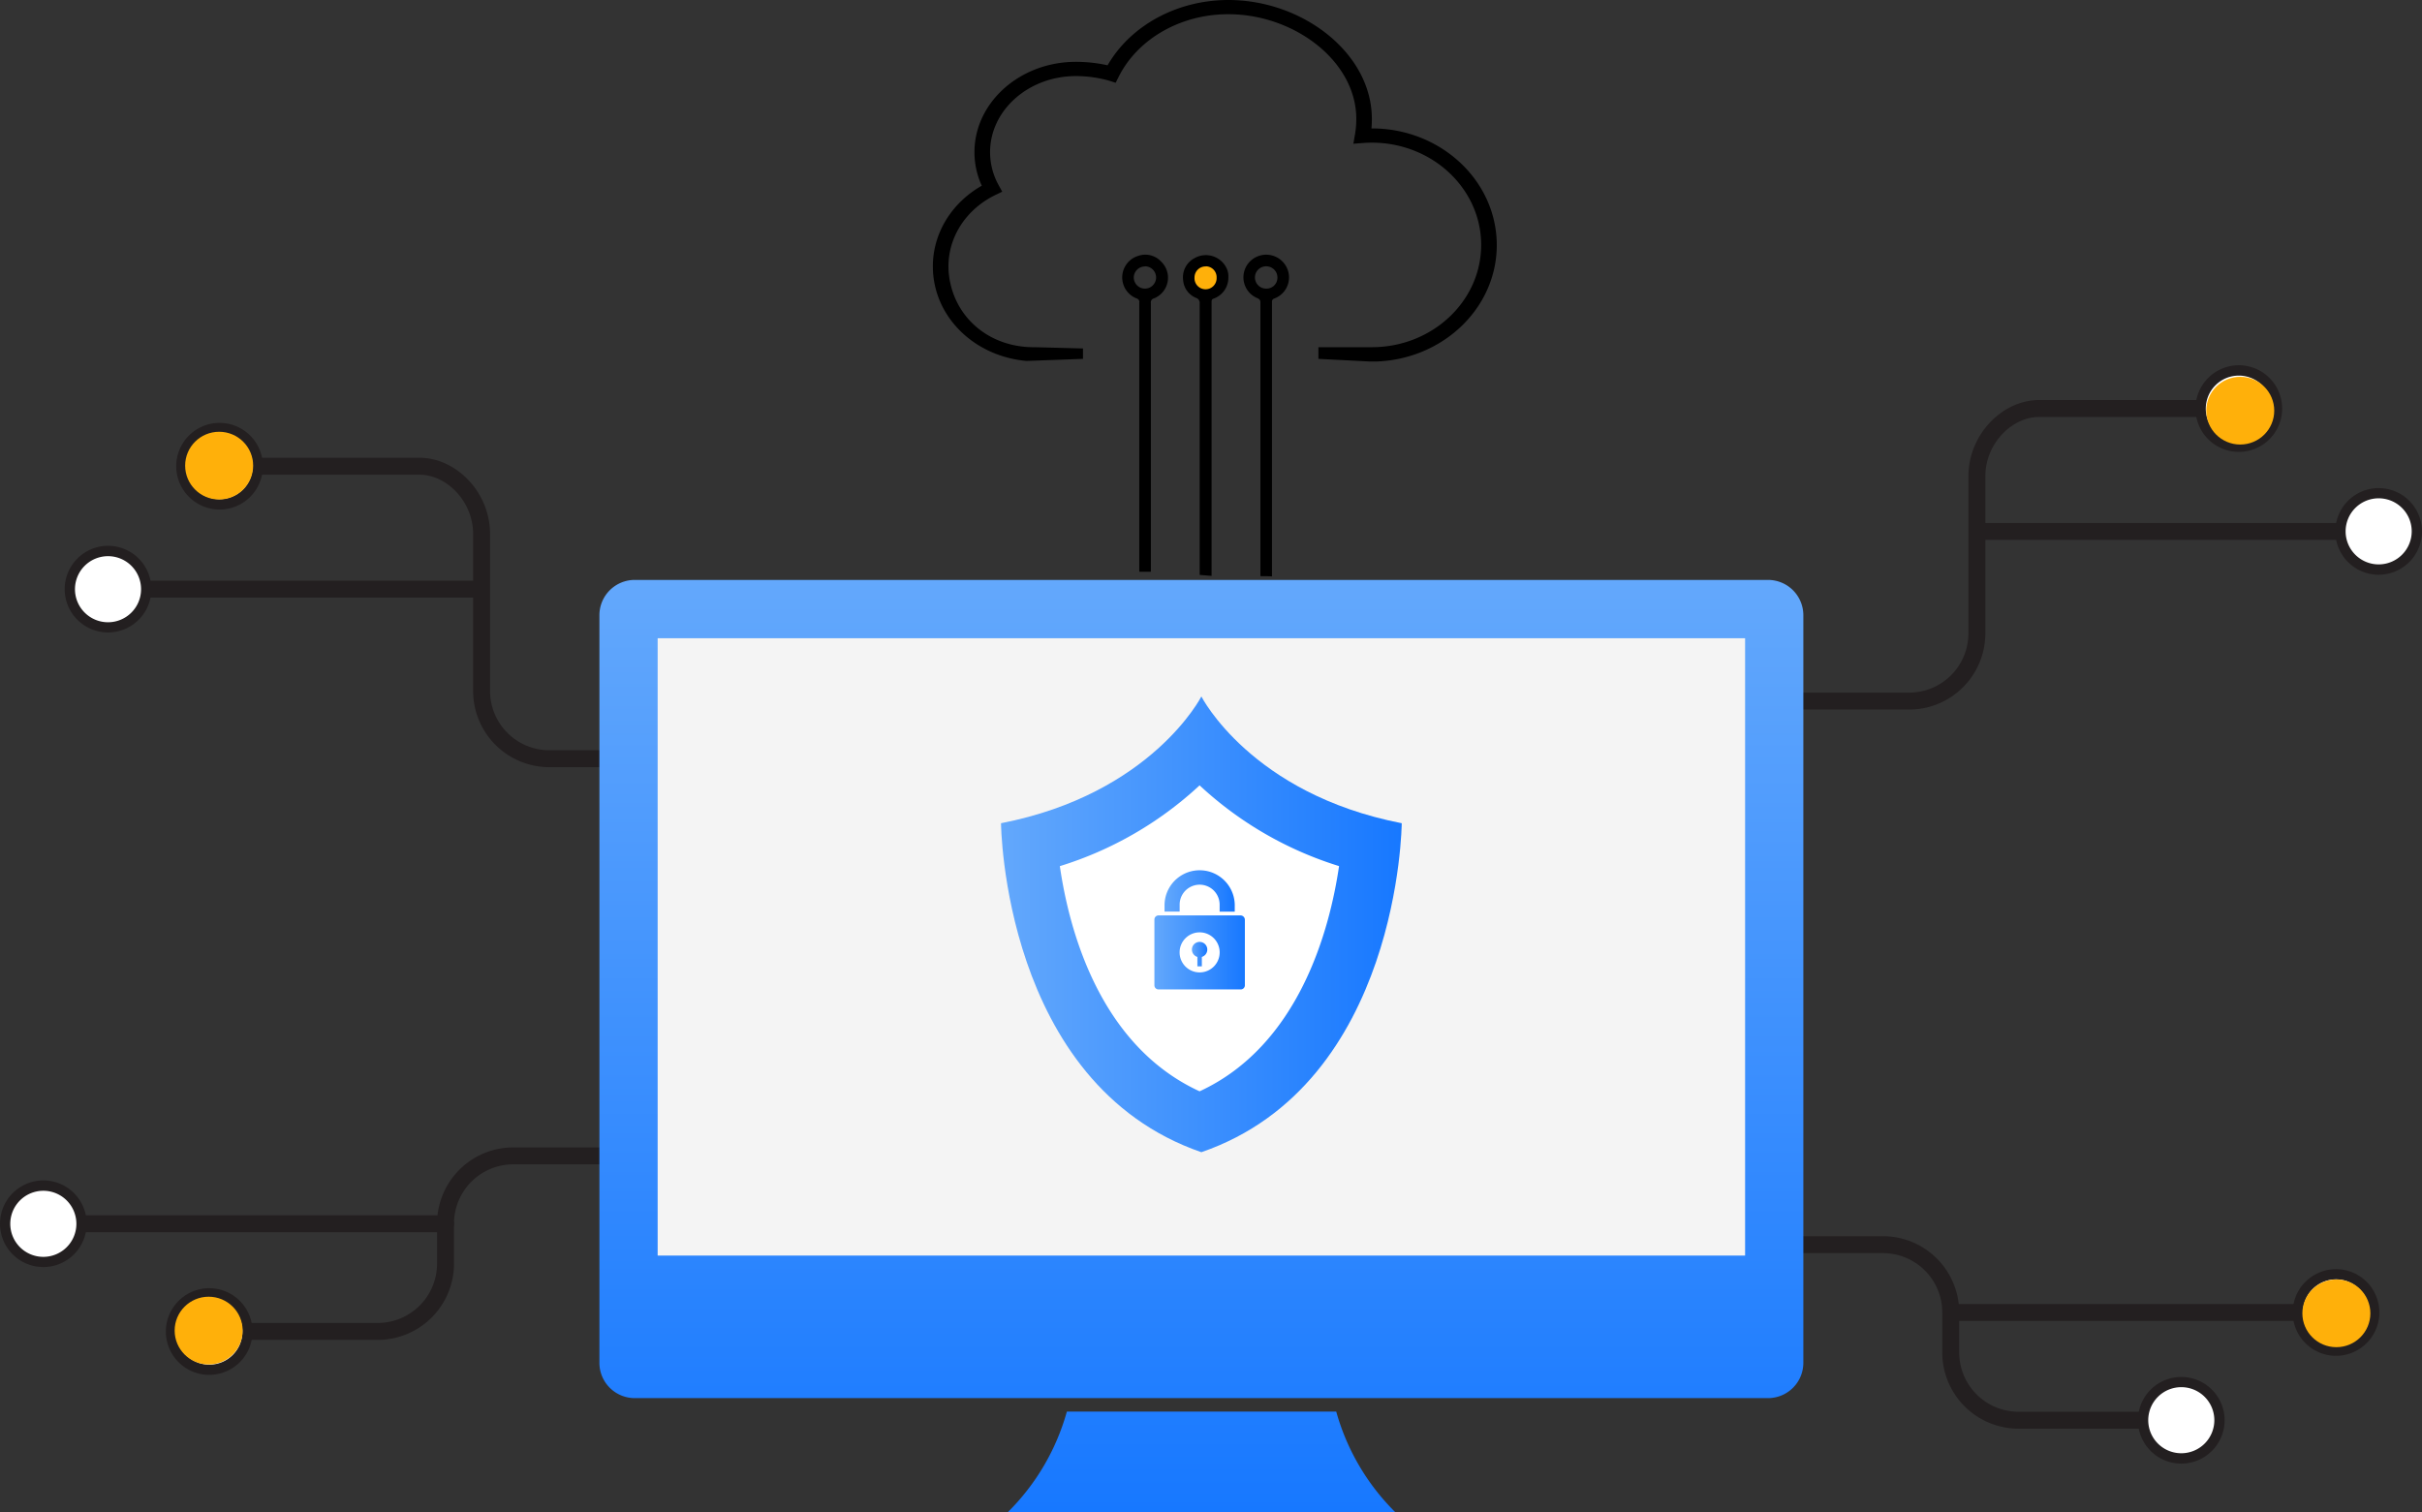 <svg id="图层_1" data-name="图层 1" xmlns="http://www.w3.org/2000/svg" xmlns:xlink="http://www.w3.org/1999/xlink" viewBox="0 0 586.3 366.1"><rect x="0" y="0" width="586.3" height="366.1" fill="#333333" stroke="none"/><defs><style>.cls-1{fill:#ffb00a;}.cls-2{fill:none;stroke:#231f20;stroke-linecap:round;stroke-linejoin:round;stroke-width:4.1px;}.cls-3{fill:#fff;}.cls-4{fill:#231f20;}.cls-5{fill:url(#未命名的渐变);}.cls-6{fill:#f4f4f4;}.cls-7{fill:url(#未命名的渐变_2);}.cls-8{fill:url(#未命名的渐变_3);}.cls-9{fill:url(#未命名的渐变_4);}.cls-10{fill:url(#未命名的渐变_5);}</style><linearGradient id="未命名的渐变" x1="397.67" y1="450.37" x2="397.67" y2="224.69" gradientTransform="matrix(1, 0, 0, -1, 0, 799.28)" gradientUnits="userSpaceOnUse"><stop offset="0" stop-color="#63a8fc"/><stop offset="1" stop-color="#1778ff"/></linearGradient><linearGradient id="未命名的渐变_2" x1="349.17" y1="366.99" x2="446.17" y2="366.99" xlink:href="#未命名的渐变"/><linearGradient id="未命名的渐变_3" x1="395.38" y1="359.77" x2="399.11" y2="359.77" xlink:href="#未命名的渐变"/><linearGradient id="未命名的渐变_4" x1="386.3" y1="360.19" x2="408.2" y2="360.19" xlink:href="#未命名的渐变"/><linearGradient id="未命名的渐变_5" x1="388.75" y1="375.02" x2="405.75" y2="375.02" xlink:href="#未命名的渐变"/></defs><circle class="cls-1" cx="291.96" cy="67.14" r="4.92"/><path class="cls-2" d="M649.34,307.4H600.45c-7.7,0-15.05,7.35-15.05,16.41v38A16.41,16.41,0,0,1,569,378.24H355.73V488.35H231.11a16.41,16.41,0,0,0-16.41,16.41v9.68a16.41,16.41,0,0,1-16.41,16.41H157" transform="translate(-106.85 -208.49)"/><path class="cls-3" d="M648.81,298.15a9.26,9.26,0,1,1-9.26,9.26A9.27,9.27,0,0,1,648.81,298.15Z" transform="translate(-106.85 -208.49)"/><path class="cls-4" d="M648.81,296.92a10.49,10.49,0,1,0,10.49,10.49,10.51,10.51,0,0,0-10.49-10.49Zm0,18.51a8,8,0,1,1,8-8,8,8,0,0,1-8,8Z" transform="translate(-106.85 -208.49)"/><path class="cls-3" d="M157.53,521.62a9.26,9.26,0,1,0,9.26,9.26A9.27,9.27,0,0,0,157.53,521.62Z" transform="translate(-106.85 -208.49)"/><path class="cls-4" d="M157.53,520.39A10.49,10.49,0,1,1,147,530.88a10.51,10.51,0,0,1,10.49-10.49Zm0,18.51a8,8,0,1,0-8-8,8,8,0,0,0,8,8Z" transform="translate(-106.85 -208.49)"/><line class="cls-2" x1="479.97" y1="128.67" x2="576.33" y2="128.67"/><circle class="cls-3" cx="575.81" cy="128.67" r="9.26"/><path class="cls-4" d="M682.66,347.65a10.49,10.49,0,1,1,10.49-10.49,10.51,10.51,0,0,1-10.49,10.49Zm0-18.51a8,8,0,1,0,8,8,8,8,0,0,0-8-8Z" transform="translate(-106.85 -208.49)"/><line class="cls-2" x1="107.85" y1="296.29" x2="9.97" y2="296.29"/><circle class="cls-3" cx="10.49" cy="296.29" r="9.26"/><path class="cls-4" d="M117.34,494.29a10.49,10.49,0,1,1-10.49,10.49,10.51,10.51,0,0,1,10.49-10.49Zm0,18.51a8,8,0,1,0-8-8,8,8,0,0,0,8,8Z" transform="translate(-106.85 -208.49)"/><path class="cls-2" d="M159.49,321.37h48.89c7.7,0,15.05,7.35,15.05,16.41v38a16.41,16.41,0,0,0,16.41,16.41H425.93V509.85H562.66a16.41,16.41,0,0,1,16.41,16.41v9.68a16.41,16.41,0,0,0,16.41,16.41h39.91" transform="translate(-106.85 -208.49)"/><circle class="cls-3" cx="53.17" cy="112.88" r="9.26"/><path class="cls-4" d="M160,331.86a10.49,10.49,0,1,0-10.49-10.49A10.51,10.51,0,0,0,160,331.86Zm0-18.52a8,8,0,1,1-8,8,8,8,0,0,1,8-8Z" transform="translate(-106.85 -208.49)"/><circle class="cls-3" cx="528.03" cy="343.88" r="9.26"/><path class="cls-4" d="M634.88,562.86a10.49,10.49,0,1,1,10.49-10.49,10.51,10.51,0,0,1-10.49,10.49Zm0-18.51a8,8,0,1,0,8,8,8,8,0,0,0-8-8Z" transform="translate(-106.85 -208.49)"/><line class="cls-2" x1="115.17" y1="142.64" x2="25.64" y2="142.64"/><circle class="cls-3" cx="133.02" cy="351.13" r="9.26" transform="translate(-333.51 250.43) rotate(-85.93)"/><path class="cls-4" d="M133,340.64a10.49,10.49,0,1,1-10.49,10.49A10.51,10.51,0,0,1,133,340.64Zm0,18.51a8,8,0,1,0-8-8,8,8,0,0,0,8,8Z" transform="translate(-106.85 -208.49)"/><line class="cls-2" x1="472.24" y1="317.78" x2="566.01" y2="317.78"/><circle class="cls-3" cx="565.49" cy="317.78" r="9.26"/><path class="cls-4" d="M672.34,536.76a10.49,10.49,0,1,1,10.49-10.49,10.51,10.51,0,0,1-10.49,10.49Zm0-18.51a8,8,0,1,0,8,8,8,8,0,0,0-8-8Z" transform="translate(-106.85 -208.49)"/><ellipse class="cls-1" cx="53.05" cy="112.74" rx="8.23" ry="8.2"/><path class="cls-5" d="M534.84,547H260.5a8.55,8.55,0,0,1-8.55-8.55v-181a8.55,8.55,0,0,1,8.55-8.55H534.84a8.55,8.55,0,0,1,8.55,8.55v181A8.55,8.55,0,0,1,534.84,547Zm-104.52,3.27H365.11a55.12,55.12,0,0,1-14.26,24.31h93.72A55.14,55.14,0,0,1,430.32,550.28Z" transform="translate(-106.85 -208.49)"/><rect class="cls-6" x="159.2" y="154.53" width="263.24" height="149.47"/><path class="cls-7" d="M397.67,377.12s-12,23.58-48.5,30.69c0,0,.44,63.09,48.5,79.65,48.06-16.57,48.5-79.65,48.5-79.65C409.65,400.71,397.67,377.12,397.67,377.12Z" transform="translate(-106.85 -208.49)"/><path class="cls-3" d="M397.24,472.72c-24.26-11.15-31.61-39.16-33.83-54.52a87.66,87.66,0,0,0,33.83-19.56A87.54,87.54,0,0,0,431,418.19C428.75,433.55,421.32,461.61,397.24,472.72Z" transform="translate(-106.85 -208.49)"/><path class="cls-8" d="M397.78,440.18v2.29H396.7v-2.29a1.86,1.86,0,1,1,1.08,0" transform="translate(-106.85 -208.49)"/><path class="cls-9" d="M397.25,443.93a4.85,4.85,0,1,1,4.85-4.85,4.85,4.85,0,0,1-4.85,4.85Zm9.9-13.8h-19.8a1,1,0,0,0-1.05,1.05V447a1,1,0,0,0,1.05,1.05h19.8A1,1,0,0,0,408.2,447V431.18a1.06,1.06,0,0,0-1.05-1.05" transform="translate(-106.85 -208.49)"/><path class="cls-10" d="M392.41,427.53a4.84,4.84,0,1,1,9.68,0v1.69h3.66V427.7a8.5,8.5,0,0,0-17,0v1.51h3.66v-1.68Z" transform="translate(-106.85 -208.49)"/><ellipse class="cls-1" cx="565.57" cy="317.98" rx="8.23" ry="8.2"/><ellipse class="cls-1" cx="542.3" cy="99.43" rx="8.23" ry="8.2"/><ellipse class="cls-1" cx="50.51" cy="322.16" rx="8.23" ry="8.2"/><path d="M438.94,239.58h-.1c.07-.77.1-1.54.1-2.3,0-15.88-16.69-28.79-34.74-28.79-12.39,0-23.68,6.16-29.23,15.81a35.41,35.41,0,0,0-7.67-.84c-13.54,0-24.56,9.82-24.56,21.88a19.4,19.4,0,0,0,1.77,8.11c-7.35,4.2-11.84,11.54-11.84,19.53,0,12,9.82,21.75,22.67,22.9l13.67-.5v-2.52l-11.82-.31-.67,0c-10.64-.26-18.57-7.41-19.9-17.07-1.13-8.2,3.39-16,11.21-19.79l1.63-.79-.83-1.51a16.55,16.55,0,0,1-2.11-8.05c0-10.16,9.32-18.43,20.78-18.43a30,30,0,0,1,8,1.1l1.62.52.72-1.43c4.62-9.21,15-15.17,26.53-15.17,16,0,31,11.37,31,25.34a22.49,22.49,0,0,1-.33,3.85l-.38,2.17,2.4-.18c.78-.06,1.46-.08,2.09-.08,14.58,0,26.45,11.11,26.45,24.76s-11.86,24.76-26.45,24.76l-2.52,0v0H426l0,2.83,12.3.63h1.88c16.08-.62,29-13,29-28.19C469.16,252.23,455.61,239.58,438.94,239.58Z" transform="translate(-106.85 -208.49)"/><path d="M396.37,280.61a1.27,1.27,0,0,1,.89,1.35c0,2.07,0,63.94,0,65.73l2.88.23c0-2,0-64,0-66.29,0-.45.07-.71.54-.86a5.34,5.34,0,0,0,3.52-5.1A4.56,4.56,0,0,0,404,274a5.54,5.54,0,0,0-8-3,5.23,5.23,0,0,0-2.75,5.28A5.05,5.05,0,0,0,396.37,280.61Zm2.39-7.64a2.64,2.64,0,0,1,2.6,2.75,2.68,2.68,0,1,1-5.35-.06A2.67,2.67,0,0,1,398.76,273Z" transform="translate(-106.85 -208.49)"/><path d="M411.3,280.74a.93.93,0,0,1,.66,1c0,2.08,0,64.17,0,66.25.94,0,1.88,0,2.8.06,0-2,0-63.92,0-66.43a.8.8,0,0,1,.58-.86,5.44,5.44,0,0,0,3.15-7.14,5.52,5.52,0,0,0-7.45-2.95,5.46,5.46,0,0,0,.28,10.05Zm2.05-7.77a2.7,2.7,0,0,1,2.73,2.72,2.64,2.64,0,0,1-2.74,2.68,2.7,2.7,0,1,1,0-5.4Z" transform="translate(-106.85 -208.49)"/><path d="M382,280.75a.88.88,0,0,1,.64,1c0,1.72,0,63.45,0,65.17.93,0,1.86,0,2.8,0,0-1.55,0-63.17,0-65.06a1,1,0,0,1,.79-1.14A5.39,5.39,0,0,0,388,271.9a5.22,5.22,0,0,0-5.64-1.45,5.45,5.45,0,0,0-.35,10.3Zm2.08-7.78a2.7,2.7,0,1,1-2.77,2.69A2.71,2.71,0,0,1,384.06,273Z" transform="translate(-106.85 -208.49)"/></svg>